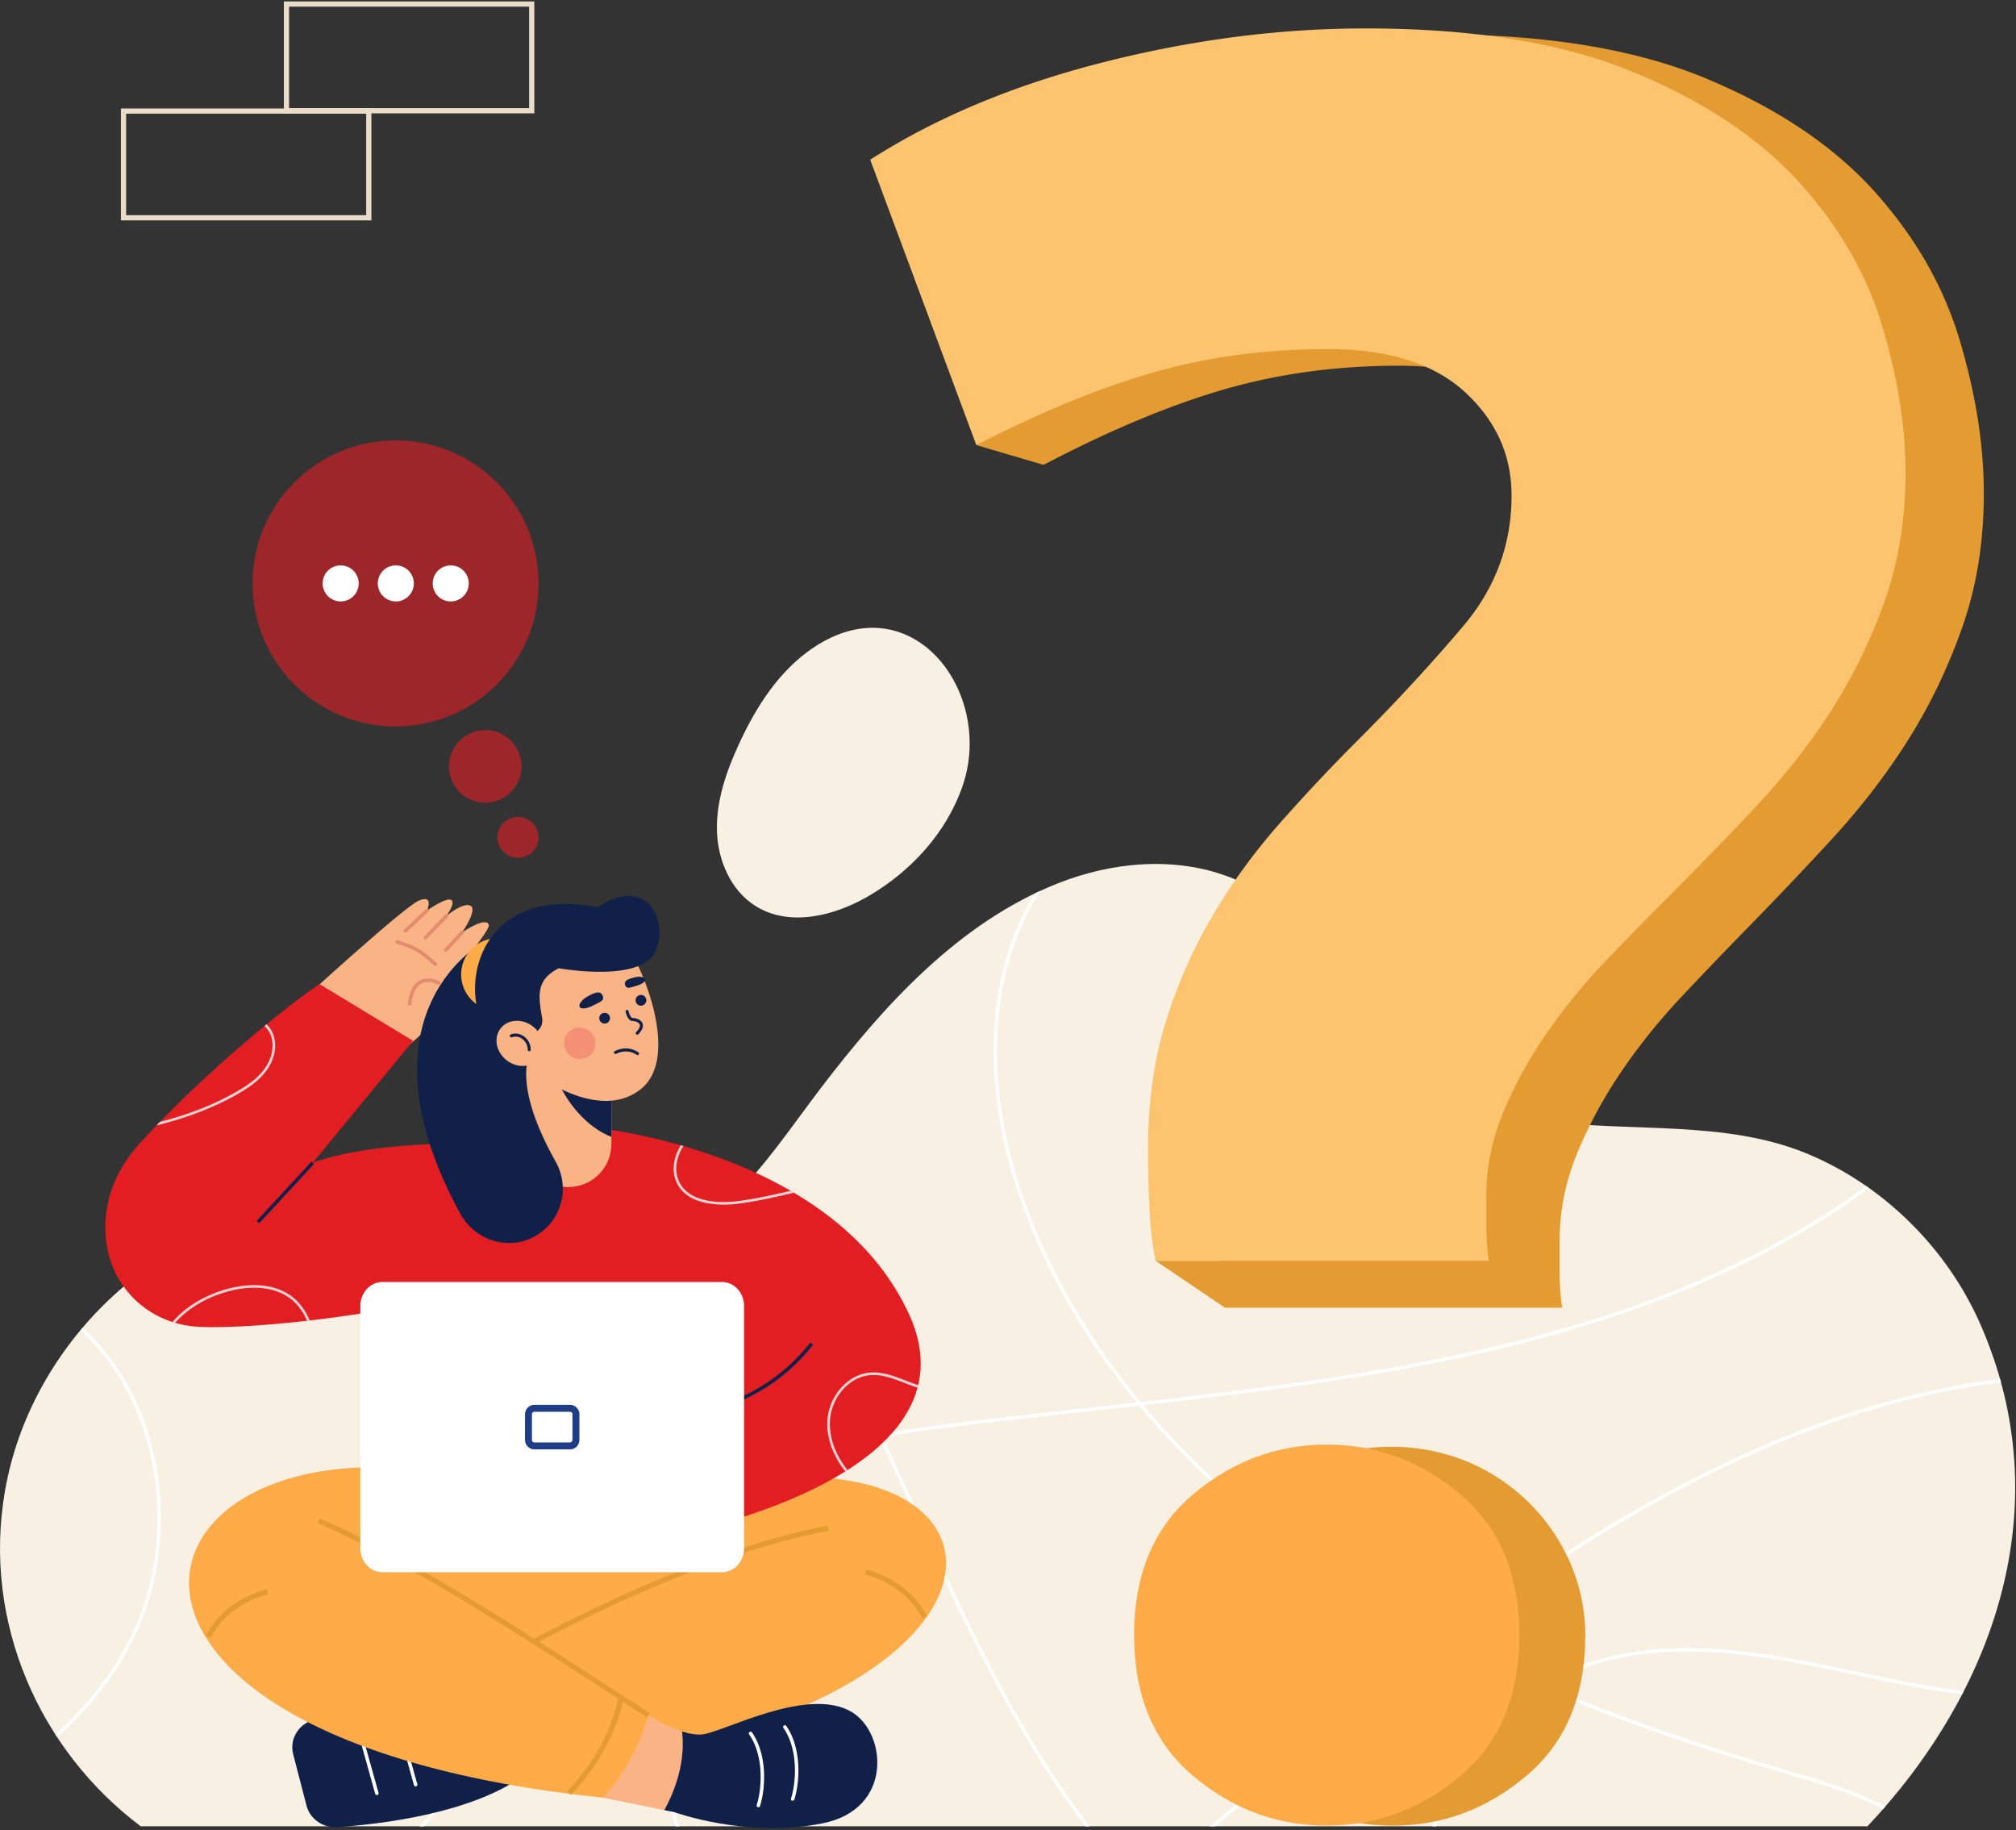 <svg width="574" height="521" fill="none" xmlns="http://www.w3.org/2000/svg"><rect width="100%" height="100%" fill="#333333" stroke="none"/><path d="M563.814 376.882c-9.531-21.679-27.837-39.771-49.824-48.673-22.901-9.274-49.199-5.9-73.322-9.005-20.951-2.697-36.066-12.049-48.578-28.678-11.986-15.933-22.735-33.579-42.33-40.95-15.486-5.825-33.092-4.208-48.483 1.859-28.358 11.183-49.78 34.958-67.821 58.646-16.471 21.628-29.904 45.308-60.37 46.079-30.486.771-59.509-16.617-90.2-12.01-40.566 6.09-74.354 39.862-81.433 80.064-6.636 37.679 10.013 74.228 38.616 95.697H531.71c36.042-38.237 54.953-91.054 32.104-143.029Z" fill="#F7F0E3"/><path d="M119.38 519.921h1.352c9.392-10.325 16.752-22.85 21.426-36.754 7.569-22.505 7.253-46.126-.898-66.508-4.116-10.302-10.064-19.899-15.818-29.185-5.833-9.416-11.864-19.152-15.957-29.584-1.692-4.314-2.942-8.945-3.693-13.671-.34-.043-.68-.079-1.017-.123.756 4.896 2.041 9.693 3.793 14.154 4.124 10.515 10.183 20.291 16.04 29.742 5.73 9.246 11.654 18.812 15.739 29.031 8.063 20.164 8.376 43.544.878 65.828-4.734 14.078-12.248 26.721-21.841 37.07h-.004ZM529.333 477.039c10.131 2.159 19.891 4.093 29.331 5.311.162-.313.32-.625.478-.938-9.519-1.21-19.373-3.159-29.604-5.342-15.581-3.318-32.443-6.913-49.171-6.913-10.357 0-20.659 1.376-30.569 5.05a62.539 62.539 0 0 0-10.82 5.26c-8.949-3.813-17.946-7.977-26.855-12.548a668.874 668.874 0 0 1 19.607-14.253c49.028-34.234 94.277-53.643 137.991-59.152a86.18 86.18 0 0 0-.269-.961c-43.833 5.552-89.176 25.013-138.284 59.303-6.746 4.71-13.418 9.586-20.018 14.561-10.021-5.177-19.923-10.868-29.509-17.148-17.384-11.389-38.059-27.646-56.116-49.25 69.977-7.85 141.218-17.74 199.398-56.625a121.84 121.84 0 0 0 7.194-5.193c-.281-.198-.566-.395-.847-.593a123.126 123.126 0 0 1-6.893 4.963c-58.163 38.874-129.54 48.689-199.603 56.539-12.761-15.435-24.162-33.563-32.083-54.55-12.343-32.692-11.69-64.772 1.787-88.021a70.163 70.163 0 0 1 1.839-2.986c-.562.258-1.119.526-1.677.795a61.315 61.315 0 0 0-1.016 1.697c-13.628 23.506-14.304 55.894-1.859 88.863 7.882 20.872 19.18 38.929 31.835 54.332-4.058.455-8.115.902-12.157 1.349-14.588 1.609-29.679 3.274-44.327 5.16-5.346.688-10.784 1.491-16.198 2.5-11.598-24.483-24.34-48.365-40.811-68.85-.237.234-.474.463-.712.696 16.329 20.327 28.991 44.035 40.523 68.343-23.601 4.501-46.518 12.964-58.753 32.657-11.429 18.393-11.417 43.817.031 75.564.396 1.1.803 2.179 1.218 3.255h1.06a147.549 147.549 0 0 1-1.344-3.591c-11.342-31.45-11.382-56.586-.123-74.71 12.089-19.46 34.883-27.808 58.354-32.253 4.097 8.66 8.051 17.396 11.982 26.076l.427.946c13.655 30.141 27.777 59.227 46.265 83.536h1.234c-18.658-24.352-32.859-53.612-46.601-83.944l-.427-.945c-3.899-8.605-7.822-17.266-11.88-25.855 5.307-.981 10.642-1.768 15.886-2.44 14.64-1.886 29.722-3.551 44.311-5.161 4.259-.47 8.53-.941 12.801-1.419 18.23 21.94 39.17 38.422 56.752 49.942 9.479 6.213 19.271 11.848 29.177 16.981-16.819 12.722-33.175 26.104-49.148 39.17a4999.828 4999.828 0 0 1-16.763 13.667h1.566a5201.884 5201.884 0 0 0 15.822-12.9c16.083-13.157 32.558-26.638 49.496-39.431 8.862 4.56 17.807 8.716 26.709 12.524-12.176 7.743-22.102 19.738-28.101 34.298a78.5 78.5 0 0 0-2.013 5.513h1.04a79.39 79.39 0 0 1 1.886-5.137c6.015-14.6 16.024-26.583 28.295-34.203 24.882 10.57 49.334 18.416 70.348 24.633l.791.233c8.854 2.618 17.91 5.303 25.922 9.61.226-.257.451-.51.673-.767-8.143-4.418-17.329-7.138-26.314-9.792l-.791-.233c-20.797-6.153-44.972-13.904-69.585-24.317a61.419 61.419 0 0 1 10.037-4.809c25.649-9.506 54.095-3.444 79.19 1.903h-.015ZM42.548 412.997c4.366 17.874 2.42 37.177-5.346 52.959-5.086 10.338-12.43 19.698-21.473 27.734.178.281.363.558.545.834 9.19-8.142 16.653-17.637 21.814-28.133 7.865-15.988 9.839-35.535 5.417-53.632-3.452-14.137-10.396-26.112-19.994-34.776-.213.253-.427.506-.637.759 9.436 8.53 16.266 20.327 19.67 34.255h.005Z" fill="#fff"/><path d="M266.306 186.58c8.613 8.799 12.472 23.629 7.723 37.296-4.599 13.236-14.679 24.198-26.788 31.249-9.744 5.671-22.455 8.799-32.036 2.859-7.162-4.437-10.876-13.145-11.081-21.564-.206-8.424 2.626-16.629 6.125-24.293 4.936-10.8 11.576-21.276 21.47-27.844 13.635-9.056 26.306-6.162 34.587 2.297Z" fill="#F7F0E3"/><path d="M152.139 32.267H80.822V.41h71.317v31.858Zm-69.834-1.483h68.351V1.892h-68.35v28.892Z" fill="#E9DDCA"/><path d="M105.745 62.736H34.428V30.878h71.317v31.858Zm-69.834-1.483h68.351V32.36H35.911v28.892Z" fill="#E9DDCA"/><path d="M557.922 96.682c-4.619-15.356-12.742-29.454-24.368-42.342-11.65-12.888-27.54-23.53-47.669-31.945-20.128-8.415-45.703-12.623-76.722-12.623-24.748 0-49.966 3.338-75.659 10.013-25.717 6.7-48.025 16.226-66.943 28.608l24.629 67.615-13.201 10.693 19.144 5.628c18.895-9.891 36.114-17.072 51.647-21.545 15.51-4.449 31.993-6.675 49.468-6.675 17.475 0 30.668 4.207 39.641 12.623 8.973 8.439 13.449 18.57 13.449 30.47 0 14.363-4.619 27.108-13.805 38.256-9.234 11.148-19.417 22.415-30.573 33.804a535.606 535.606 0 0 0-22.545 24.495c-7.269 8.439-13.711 17.459-19.275 27.132-5.588 9.649-10.064 20.046-13.449 31.194-3.409 11.148-5.09 23.648-5.09 37.505 0 4.473.095 9.791.356 15.984.044 1.143.103 2.255.17 3.354h-18.096l19.749 13.354h96.025c-.498-2.973-.735-6.434-.735-10.396v-8.922c0-8.415 1.704-16.708 5.089-24.882 3.385-8.174 7.648-15.961 12.742-23.407a172.719 172.719 0 0 1 17.096-21.157 1287.764 1287.764 0 0 1 18.187-18.958 1192.577 1192.577 0 0 0 23.988-25.246c8.241-8.922 15.534-18.306 21.833-28.22 6.3-9.914 11.508-20.675 15.629-32.329 4.121-11.63 6.205-24.376 6.205-38.256 0-13.881-2.322-28.461-6.917-43.817v-.008Z" fill="#E49B31"/><path d="M377.913 99.388c-17.27 0-33.559 2.151-48.887 6.458-15.351 4.33-32.364 11.278-51.042 20.852l-30.213-81.23c18.698-11.983 40.744-21.205 66.161-27.687 25.392-6.458 50.314-9.688 74.769-9.688 30.656 0 55.933 4.073 75.825 12.215 19.891 8.143 35.595 18.44 47.111 30.913 11.492 12.473 19.516 26.116 24.079 40.977 4.54 14.862 6.834 28.995 6.834 42.405s-2.061 25.768-6.13 37.023c-4.073 11.279-9.222 21.695-15.447 31.289-6.224 9.594-13.433 18.673-21.576 27.31a1157.548 1157.548 0 0 1-23.707 24.432 1245.106 1245.106 0 0 0-17.974 18.349 168.113 168.113 0 0 0-16.898 20.477c-5.03 7.209-9.246 14.742-12.591 22.651-3.346 7.91-5.03 15.937-5.03 24.08v8.637c0 3.839.233 7.185.723 10.064h-94.898c-.984-4.797-1.566-10.179-1.803-16.17a361.877 361.877 0 0 1-.352-15.471c0-13.41 1.661-25.507 5.03-36.299 3.346-10.788 7.771-20.852 13.292-30.189 5.5-9.36 11.863-18.088 19.049-26.258a521.625 521.625 0 0 1 22.28-23.708c11.021-11.021 21.086-21.928 30.213-32.716 9.08-10.788 13.643-23.123 13.643-37.023 0-11.516-4.421-21.319-13.291-29.485-8.87-8.143-21.928-12.216-39.174-12.216l.004.008Z" fill="#FDC470"/><path d="M451.368 465.483c0 17.313-5.604 30.672-16.815 40.096-11.208 9.443-23.878 14.145-38.024 14.145-14.145 0-26.831-4.702-38.039-14.145-11.191-9.424-16.795-22.783-16.795-40.096 0-17.313 5.604-30.652 16.795-40.095 17.254-14.561 42.781-17.804 62.981-7.585 17.926 9.068 29.897 27.484 29.897 47.68Z" fill="#E49B31"/><path d="M432.584 465.482c0 17.313-5.603 30.672-16.814 40.095-11.208 9.444-23.878 14.146-38.024 14.146-14.145 0-26.832-4.702-38.039-14.146-11.191-9.423-16.795-22.782-16.795-40.095s5.604-30.652 16.795-40.095c11.207-9.424 23.878-14.146 38.039-14.146 14.162 0 26.812 4.722 38.024 14.146 11.207 9.443 16.814 22.802 16.814 40.095Z" fill="#FFAC48"/><path d="M148.326 220.088c1.052-5.614-2.645-11.018-8.258-12.07-5.614-1.053-11.018 2.645-12.07 8.258-1.053 5.614 2.644 11.017 8.258 12.07 5.613 1.053 11.017-2.645 12.07-8.258ZM153.239 239.449c.591-3.157-1.507-6.2-4.686-6.796-3.179-.595-6.236 1.482-6.828 4.64-.591 3.158 1.507 6.2 4.686 6.796 3.179.595 6.236-1.482 6.828-4.64ZM141.419 194.879c15.901-15.9 15.901-41.68 0-57.581-15.9-15.901-41.68-15.901-57.581 0-15.901 15.901-15.901 41.681 0 57.581 15.9 15.901 41.681 15.901 57.581 0Z" fill="#E31E23" fill-opacity=".6"/><path d="M96.994 171.214a5.128 5.128 0 1 0 0-10.258 5.129 5.129 0 1 0 0 10.258ZM112.627 171.214a5.129 5.129 0 1 0 0-10.257 5.129 5.129 0 0 0 0 10.257ZM128.264 171.214a5.129 5.129 0 1 0 0-10.257 5.129 5.129 0 0 0 0 10.257Z" fill="#fff"/><path d="m83.465 499.345 3.804 14.668c.993 3.824 4.69 6.41 8.783 6.129 12.473-.846 38.391-3.903 53.268-14.869l-4.227-21.137c-20.453-1.155-39.578-.016-56.143 5.556-4.149 1.396-6.545 5.552-5.481 9.649l-.004.004Z" fill="#102048"/><path d="M107.3 511.017a.49.49 0 0 1-.474-.359l-5.11-18.29a.493.493 0 0 1 .344-.609.492.492 0 0 1 .609.344l5.11 18.29a.492.492 0 0 1-.479.628v-.004ZM118.339 508.546a.49.49 0 0 1-.474-.36l-5.11-18.29a.493.493 0 0 1 .344-.609.49.49 0 0 1 .609.344l5.11 18.29a.492.492 0 0 1-.344.609.525.525 0 0 1-.135.02v-.004Z" fill="#fff"/><path d="m131.161 420.063-47.534 14.11 35.302 48.368 50.682 4.03 69.905-29.556-26.566-39.973-81.789 3.021Z" fill="#FFAC48"/><path d="M189.767 426.785c104.393-30.901 121.168 61.359-41.709 78.154-5.754-6.473-12.477-17.704-15.146-27.096l86.012-39.748-29.157-11.31Z" fill="#FFAC48"/><path d="M194.201 492.907c-4.884-1.562-9.562-4.65-9.562-4.65l-16.776 5.263 3.844 18.251 17.428 3.539c5.311-9.713 5.619-17.685 5.066-22.403Z" fill="#F9B384"/><path d="m133.284 478.476-.743-1.281c17.946-10.429 63.906-35.481 103.068-42.872l.277 1.459c-38.933 7.348-84.719 32.305-102.598 42.694h-.004Z" fill="#E49B31"/><path d="M131.161 420.063c-97.168-18.476-122.335 74.907 40.546 91.703 5.754-6.474 10.262-14.122 12.932-23.514-25.021-16.74-52.996-32.653-83.651-47.811l30.177-20.378h-.004Z" fill="#FFAC48"/><path d="M184.242 488.879a2554.82 2554.82 0 0 1-14.537-9.345c-25.598-16.526-54.609-35.259-79.258-45.94l.59-1.361c24.759 10.729 53.825 29.497 79.471 46.055 5.097 3.29 9.91 6.399 14.529 9.341l-.795 1.25ZM59.871 466.361l-1.297-.716c3.646-6.604 9.491-11.057 17.365-13.236l.395 1.428c-7.58 2.099-12.967 6.196-16.463 12.524ZM262.674 460.744c-3.496-6.328-8.882-10.425-16.463-12.525l.395-1.427c7.874 2.179 13.719 6.636 17.365 13.236l-1.297.716Z" fill="#E49B31"/><path d="m162.609 510.949-1.084-1.012c7.775-8.325 12.548-17.112 14.597-26.868l1.451.305c-2.104 10.024-7 19.045-14.96 27.575h-.004Z" fill="#E49B31"/><path d="M242.664 487.469c-12.449-7.692-36.584 5.599-42.642 6.272-1.768.197-3.809-.19-5.818-.835.554 4.718.246 12.691-5.065 22.403l2.962.601s20.465 7.502 42.175 3.136c20.038-4.03 18.175-25.527 8.388-31.573v-.004Z" fill="#102048"/><path d="M225.694 512.633a.498.498 0 0 1-.475-.645c1.479-4.682 2.124-13.896-2.159-20.085a.495.495 0 0 1 .815-.562c4.484 6.482 3.828 16.076 2.289 20.944a.495.495 0 0 1-.47.344v.004ZM215.93 514.477a.499.499 0 0 1-.475-.645c1.479-4.682 2.124-13.896-2.159-20.085a.494.494 0 0 1 .815-.562c4.484 6.482 3.828 16.076 2.29 20.944a.496.496 0 0 1-.471.344v.004Z" fill="#fff"/><path d="M113.97 299.663s24.471-20.809 23.566-24.763c-.649-2.828-7.581 1.317-7.581 1.317s9.72-11.536 9.226-12.936c-.882-2.503-7.609 2.163-7.609 2.163s4.544-6.541 2.373-7.608c-2.171-1.068-6.909 2.966-6.909 2.966s2.768-3.631 1.467-4.584c-1.301-.953-6.908 2.966-6.908 2.966s2.013-4.579-2.262-2.843c-4.275 1.736-34.259 29.252-34.259 29.252l28.896 14.07Z" fill="#F9B384"/><path d="M123.984 274.988a.492.492 0 0 1-.332-.131c-4.2-3.835-6.054-4.769-10.685-6.196a.494.494 0 0 1 .289-.945c4.8 1.475 6.718 2.44 11.064 6.41a.494.494 0 0 1-.332.862h-.004ZM116.615 286.267c-.024 0-.048 0-.068-.004a.496.496 0 0 1-.419-.558c.483-3.44 1.566-5.592 3.31-6.572 1.495-.839 3.437-.756 5.778.257a.49.49 0 0 1 .257.648.492.492 0 0 1-.649.257c-2.04-.882-3.689-.984-4.899-.3-1.44.81-2.389 2.776-2.816 5.849a.498.498 0 0 1-.49.427l-.004-.004ZM115.459 265.469a.496.496 0 0 1-.36-.154.498.498 0 0 1 .02-.7l6.141-5.785a.494.494 0 1 1 .68.72l-6.141 5.785a.488.488 0 0 1-.34.134ZM121.146 267.445a.5.5 0 0 1-.36-.839l5.901-6.145a.494.494 0 1 1 .715.684l-5.9 6.145a.484.484 0 0 1-.356.151v.004ZM126.951 270.909a.498.498 0 0 1-.36-.834l4.627-4.963a.498.498 0 0 1 .7-.024c.198.186.21.498.024.7l-4.627 4.963a.503.503 0 0 1-.364.158Z" fill="#E28B6D"/><path d="m206.415 438.855-89.472 3.46-9.886-81.563s29.952-28.41 41.475-38.874l19.457-.996c60.359 27.436 50.476 61.703 38.426 117.973Z" fill="#E31E23"/><path d="M167.99 320.882s69.055 5.904 90.825 53.216c21.303 46.297-66.239 62.779-66.239 62.779L167.99 320.882ZM89.056 331.015l28.536-34.725-26.686-16.17c-11.132 7.739-32.656 25.27-50.899 45.122-4.026 4.381-7.173 9.499-8.755 15.134-1.353 4.809-1.598 9.558-.839 14.209 1.982 12.124 11.516 21.477 24.246 22.968 10.871 1.273 52.398-1.978 86.012-11.864l9.886-38.158c-5.081-2.883-42.836-3.385-61.501 3.484Z" fill="#E31E23"/><g opacity=".8" fill="#fff"><path d="M225.614 339.65c.151-.036.297-.068.447-.103-.312-.186-.624-.364-.937-.546-5.062 1.167-10.282 2.357-15.431 2.978-3.092.372-13.429 1.056-16.447-5.829-1.502-3.425-.364-7.237 1.333-9.91l-.74-.214c-1.74 2.832-2.859 6.806-1.273 10.42 3.223 7.356 13.995 6.66 17.218 6.268 5.296-.636 10.654-1.87 15.83-3.064ZM257.839 393.006c-3.298-1.273-6.707-2.594-10.29-2.254-6.284.593-11.662 6.81-11.99 13.853-.221 4.805 1.613 9.839 5.109 14.264.21-.13.419-.265.629-.395-3.421-4.303-5.216-9.187-4.999-13.833.309-6.691 5.387-12.592 11.318-13.149 3.405-.317 6.589.909 9.954 2.206 1.202.463 2.424.934 3.666 1.329.063-.237.127-.478.182-.72-1.21-.387-2.404-.846-3.583-1.301h.004ZM83.546 369.431c-4.31-3.567-11.01-4.521-18.377-2.614-6.565 1.696-12.196 5.061-16.063 9.51.253.083.502.174.759.25 3.764-4.224 9.186-7.415 15.49-9.045 7.13-1.846 13.592-.945 17.716 2.468 1.962 1.621 3.35 3.729 4.358 5.999.253-.028.51-.059.767-.087-1.055-2.444-2.526-4.726-4.65-6.485v.004ZM44.568 320.386c8.08-2.009 15.961-4.829 23.234-9.017 2.748-1.582 5.848-3.598 8.031-6.56 2.322-3.152 3.093-6.905 2.064-10.037a7.81 7.81 0 0 0-2.012-3.172c-.19.155-.38.313-.57.467a7.17 7.17 0 0 1 1.879 2.938c.953 2.907.225 6.407-1.954 9.365-2.1 2.851-5.125 4.816-7.806 6.359-6.857 3.95-14.276 6.683-21.897 8.656-.324.332-.644.668-.965 1.001h-.004Z"/></g><path d="m174.307 302.741-.012 1.265-.201 19.666-.024 2.132a12.21 12.21 0 0 1-3.611 8.55 12.245 12.245 0 0 1-8.561 3.571c-6.743.035-12.26-5.379-12.323-12.133l-.237-24.305 24.969 1.254Z" fill="#F9B384"/><path d="m174.295 304.003-.202 19.666c-10.931-4.449-15.431-16.281-15.431-16.281l15.629-3.385h.004Z" fill="#102048"/><path d="M178.619 269.688c3.915 4.702 15.356 31.336 3.761 40.423-13.046 10.227-32.902-6.58-32.902-6.58l-2.666-31.024 17.235-4.543 14.572 1.724Z" fill="#F9B384"/><path d="M138.031 267.975s-38.23 19.939-7.059 77.411c4.002 7.383 12.872 10.602 20.457 7.004 8.138-3.864 11.219-13.806 6.798-21.656-5.098-9.056-10.021-20.722-7.917-29.398l-12.279-33.357v-.004Z" fill="#102048"/><path d="M148.955 284.733c4.038-4.039 4.038-10.586 0-14.625-4.039-4.038-10.587-4.038-14.625 0-4.039 4.039-4.039 10.587 0 14.625 4.038 4.039 10.586 4.038 14.625 0Z" fill="#FFAC48"/><path d="M154.364 289.84c-1.12-6.45-1.8-10.875 4.721-14.201 0 0 22.98 4.18 27.366-4.492 4.386-8.669-2.298-22.351-16.293-12.849-35.828-6.999-40.633 26.532-29.77 37.707l10.721-1.645a3.907 3.907 0 0 0 3.255-4.524v.004ZM172.153 291.388a1.527 1.527 0 1 0 0-3.055 1.527 1.527 0 0 0 0 3.055ZM182.495 286.294a1.527 1.527 0 1 0 0-3.055 1.527 1.527 0 0 0 0 3.055ZM181.435 294.563a.432.432 0 0 1-.312-.732c.613-.644 1.285-1.55 1-2.21-.292-.684-1.53-.977-2.099-.977-1.218 0-1.804-2.167-1.911-2.602a.432.432 0 0 1 .321-.522.43.43 0 0 1 .522.32c.221.918.727 1.942 1.068 1.942.585 0 2.368.277 2.894 1.503.376.874-.016 1.933-1.17 3.147a.42.42 0 0 1-.313.135v-.004ZM181.514 300.363a.428.428 0 0 1-.242-.075c-2.875-1.942-5.781-.313-5.809-.297a.431.431 0 0 1-.431-.747c.138-.079 3.405-1.91 6.727.328a.432.432 0 0 1-.245.791Z" fill="#102048"/><path d="M171.486 283.241c.87 1.637-.644 1.965-2.42 2.906-1.776.941-3.591 1.29-4.006.507-.415-.78.688-2.176 2.464-3.121 1.775-.945 3.29-1.562 3.962-.296v.004ZM177.956 280.289c.384 1.459 1.471.822 3.053.407 1.582-.415 2.863-1.21 2.681-1.906-.182-.696-1.613-.925-3.199-.51-1.586.415-2.836.882-2.539 2.013l.004-.004Z" fill="#102048"/><path opacity=".4" d="M168.167 300.266a4.506 4.506 0 0 0-6.108-6.622 4.504 4.504 0 1 0 6.108 6.622Z" fill="#EB5D60"/><path d="M153.485 301.26c2.059-2.668 1.271-6.727-1.76-9.066-3.03-2.339-7.157-2.073-9.216.595-2.059 2.668-1.271 6.727 1.76 9.066 3.031 2.34 7.157 2.073 9.216-.595Z" fill="#F9B384"/><path d="M150.678 299.268a.432.432 0 0 1-.431-.431 3.795 3.795 0 0 0-1.665-3.16c-.89-.601-1.954-.739-2.843-.379a.434.434 0 0 1-.329-.803c1.155-.471 2.519-.301 3.65.463a4.654 4.654 0 0 1 2.049 3.875.432.432 0 0 1-.431.431v.004ZM88.699 330.662l-15.607 16.884.726.671 15.607-16.884-.726-.671ZM198.65 403.24l-.289-.945c11.362-3.464 22.391-7.604 32.384-20.101l.771.617c-10.171 12.718-21.35 16.922-32.866 20.433v-.004Z" fill="#102048"/><path d="M205.553 364.952h-96.658c-3.476 0-6.295 3.049-6.295 6.81v69.011c0 3.761 2.819 6.81 6.295 6.81h96.658c3.476 0 6.296-3.049 6.296-6.81v-69.011c0-3.761-2.82-6.81-6.296-6.81Z" fill="#fff"/><path d="M162.329 401.906c.368 0 .664.32.664.72v7.284c0 .395-.296.72-.664.72h-10.207c-.368 0-.664-.321-.664-.72v-7.284c0-.396.296-.72.664-.72h10.207Zm0-1.978h-10.207c-1.455 0-2.642 1.211-2.642 2.698v7.284c0 1.487 1.187 2.697 2.642 2.697h10.207c1.455 0 2.642-1.21 2.642-2.697v-7.284c0-1.487-1.187-2.698-2.642-2.698Z" fill="#1F3C88"/></svg>